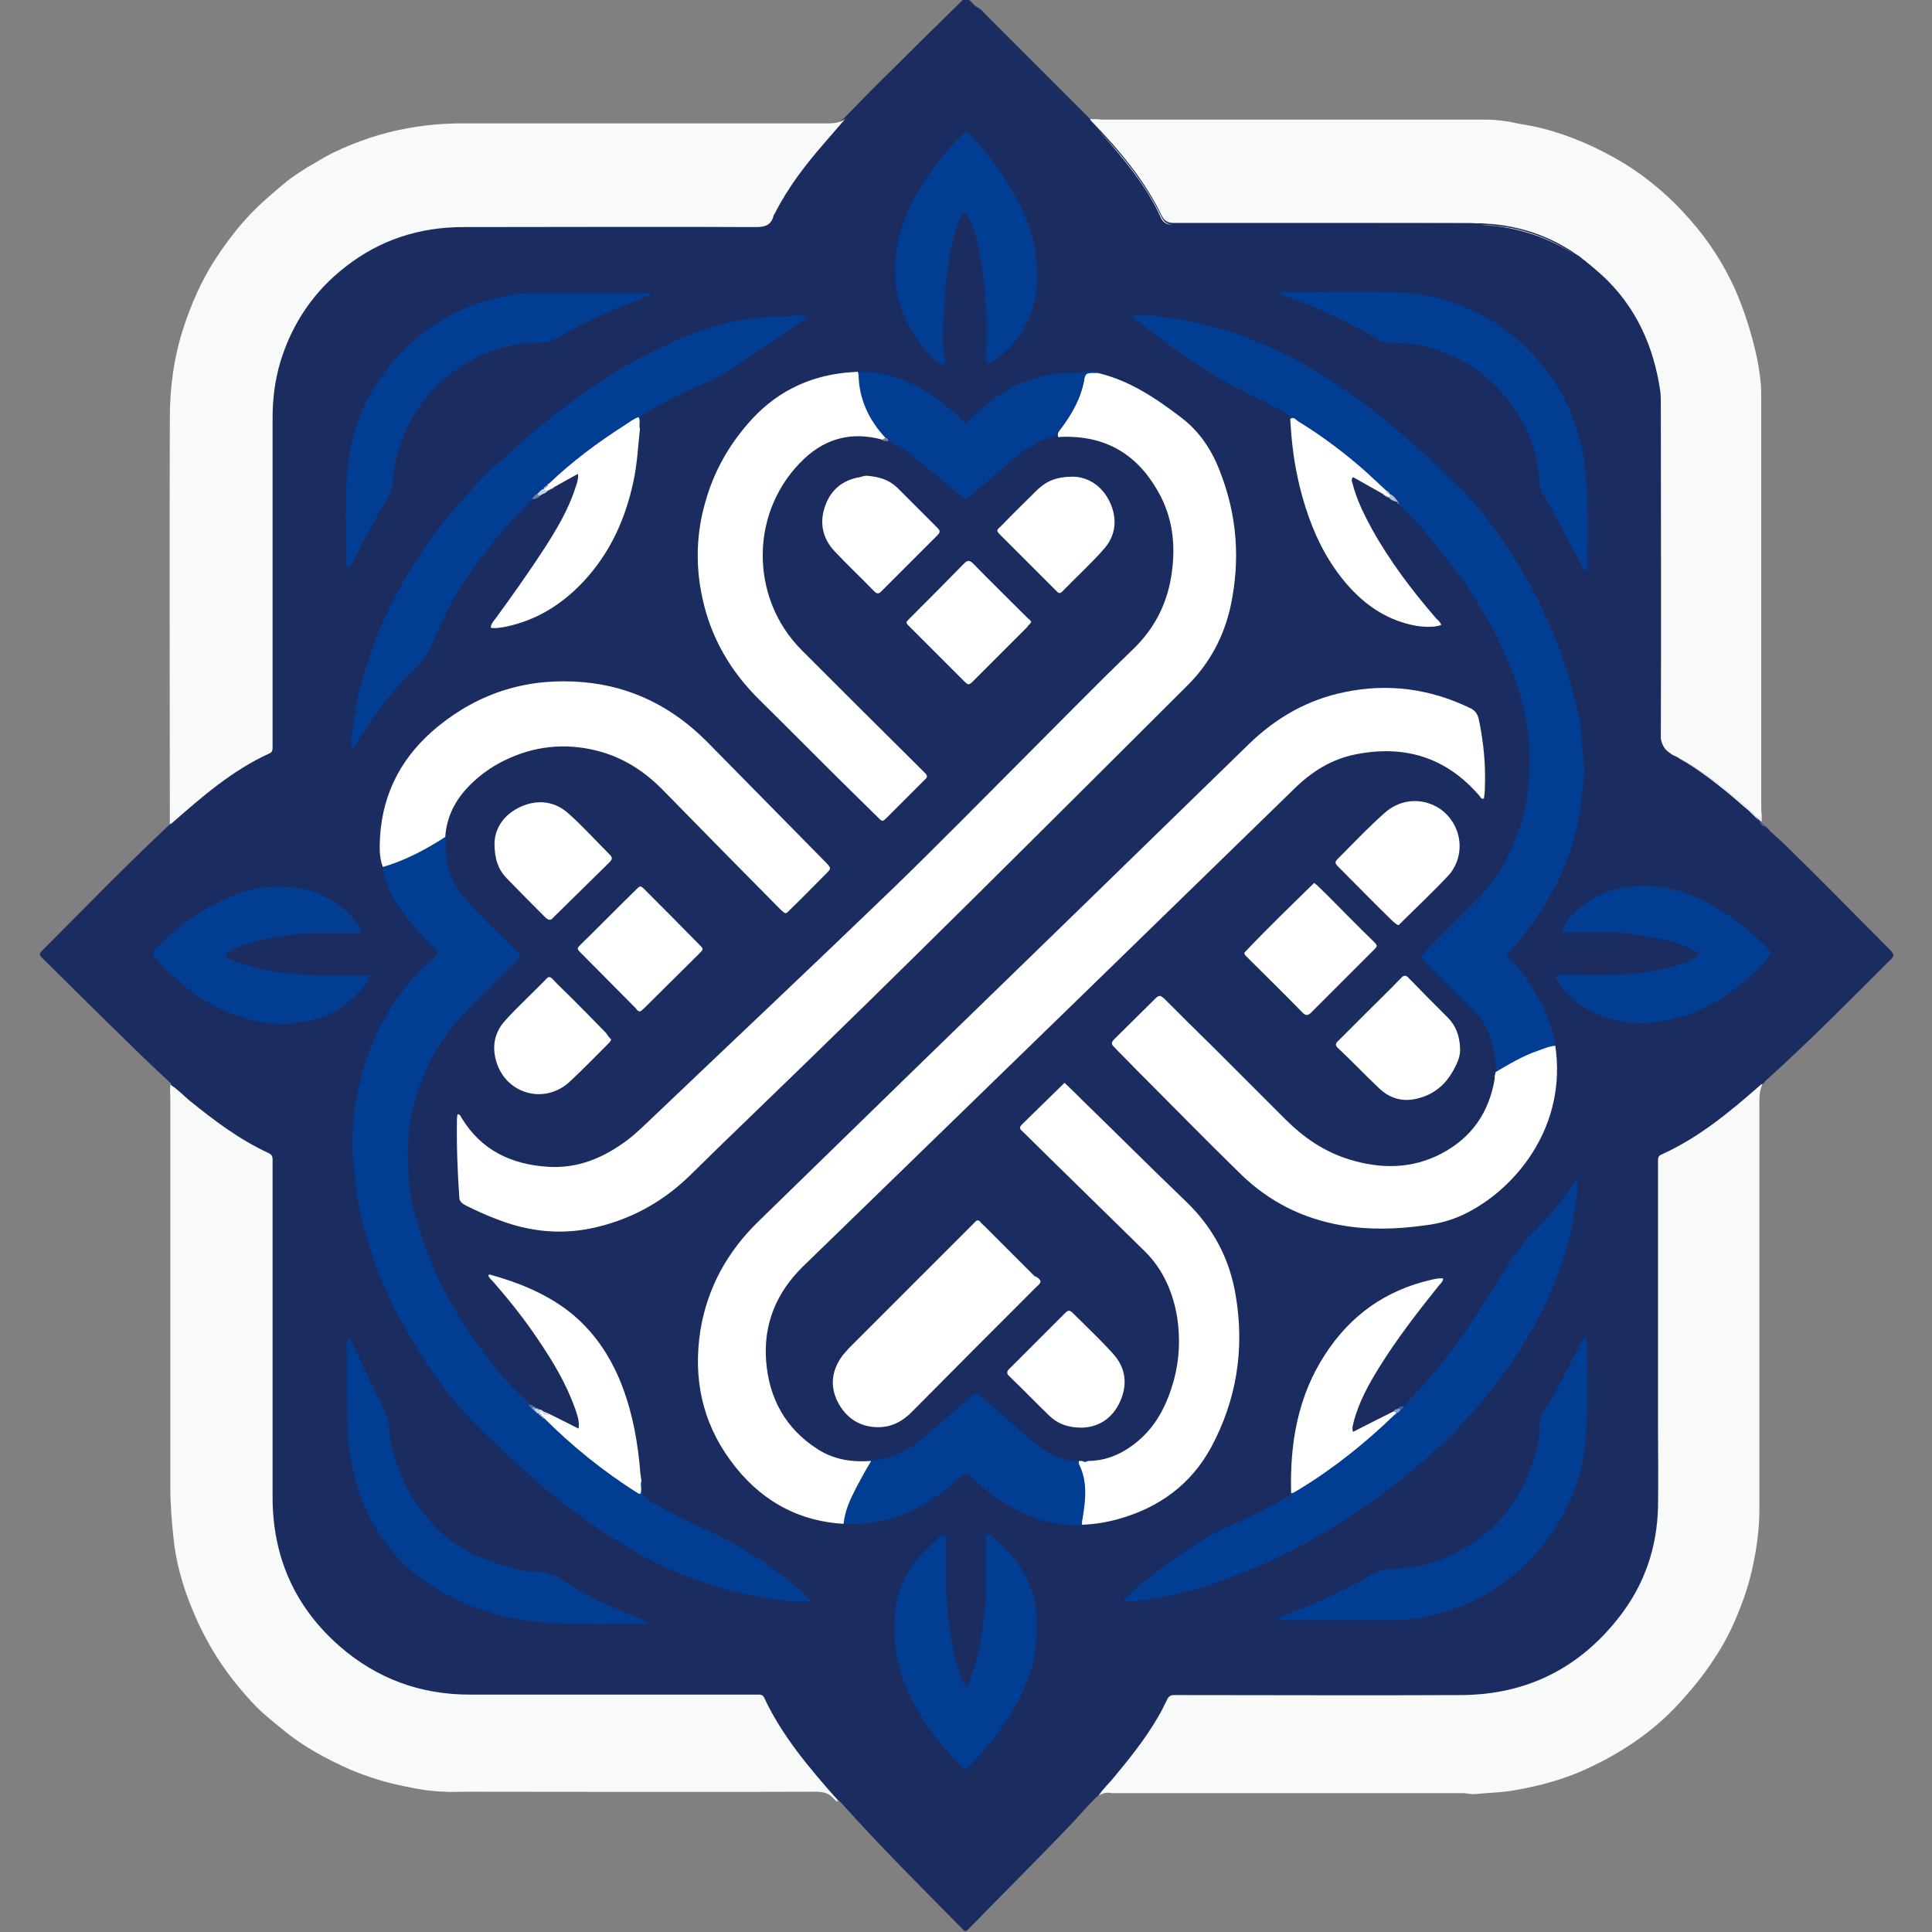 <?xml version="1.0" encoding="utf-8"?>
<!-- Generator: Adobe Illustrator 23.0.0, SVG Export Plug-In . SVG Version: 6.00 Build 0)  -->
<svg version="1.1" id="Layer_1" xmlns="http://www.w3.org/2000/svg" xmlns:xlink="http://www.w3.org/1999/xlink" x="0px" y="0px"
	 viewBox="0 0 411.8 411.8" style="enable-background:new 0 0 411.8 411.8;" xml:space="preserve">
<rect x="0" y="0" width="411.8" height="411.8" fill="#808080" stroke="none"/>
<style type="text/css">
	.st0{fill:#F7FAF9;}
	.st1{fill:#1B2C60;}
	.st2{fill:#FFFFFF;}
	.st3{fill:#013D93;}
	.st4{fill:#B2C2D7;}
	.st5{fill:#C8CFDE;}
	.st6{fill:#6C7BA1;}
	.st7{fill:#CAD8E5;}
	.st8{fill:#879EC2;}
	.st9{fill:#8185A6;}
	.st10{fill:#44679C;}
	.st11{fill:#3B5F97;}
	.st12{fill:#8DA3C5;}
	.st13{fill:#71769C;}
	.st14{fill:#1E2F62;}
</style>
<g>
	<g>
		<path class="st1" d="M402.6,204.9c-8.6,8.6-17.2,17.3-26.2,25.4c-0.2,0.2-0.3,0.4-0.4,0.5c0,0,0,0,0,0
			c-5.6,6.1-12.3,10.7-19.6,14.6c-1.7,0.9-2.3,1.9-2.3,3.8c0.1,23.8,0,47.5,0,71.3c0,8.6-2.6,16.4-7.6,23.3
			c-7.1,9.9-16.9,15.6-28.9,17.4c-2.5,0.4-5,0.6-7.5,0.6c-19.2,0-38.4,0-57.6-0.1c-2.1,0-3.3,0.7-4.2,2.6c-3.1,6-7.4,11.3-11.8,16.4
			c-0.6,0.7-1.6,1.1-2.2,1.8c0,0,0,0,0,0c-2,1.8-3.7,3.9-5.6,5.9c-7.3,7.7-14.8,15.1-22.1,22.6c-0.8,0.9-0.9,0.8-1.9-0.3
			c-8.5-8.6-17-17.1-25.1-26.1c-0.2-0.3-0.5-0.5-0.8-0.8c0,0,0,0,0,0c-6.3-6.1-11.6-12.9-15.6-20.7c-0.7-1.4-1.8-1.6-3.1-1.6
			c-8,0-15.9,0-23.9,0h-33.7c-6.9,0-13.8-0.9-20.1-4c-14.4-7-22.9-18.4-24.5-34.6c-0.8-7.8-0.3-15.5-0.3-23.3
			c-0.1-16.9-0.1-33.8,0-50.7c0-2.1-0.7-3.1-2.5-4c-6.6-3.2-12.2-7.8-17.7-12.5c-0.4-0.4-0.9-0.9-1-1.5v0c-2.9-2.7-5.8-5.4-8.6-8.2
			c-6.2-6-12.3-12.1-18.4-18.1c-1.2-1.2-1.2-1.2,0-2.4c8.8-8.8,17.4-17.7,26.5-26.2c0.2-0.2,0.4-0.4,0.6-0.7c1.2-2.2,3.3-3.5,5.1-5
			c4.6-3.9,9.3-7.5,14.7-10.1c0.8-0.4,1.2-0.9,1.3-1.8c0-0.7,0-1.4,0-2.1c0-22.4,0-44.8,0-67.2c0-11.5,3.9-21.6,12-29.8
			c7.5-7.5,16.7-11.7,27.4-11.8c21.1-0.1,42.2-0.1,63.3,0c2.2,0,3.5-0.6,4.6-2.7c2.6-5.5,6.4-10.3,10.4-15c1.5-1.8,3.2-3.4,4.9-4.9
			c0,0,0.1-0.1,0.1-0.1c3.1-3.2,6.2-6.4,9.4-9.5c5.1-5.1,10.2-10.1,15.3-15.1c0.9-0.9,0.9-0.9,1.8,0c0.5,0.5,1,1.1,1.6,1.4
			c0.8,0.4,1.2,1,1.8,1.6c7,7,14,14,21,21c0.6,0.6,1.1,1.1,1.7,1.7c1.4,1.5,2.8,3,4.2,4.6c4,4.7,7.8,9.5,10.4,15.2
			c0.6,1.3,1.3,1.7,2.6,1.8h2c13.4,0,26.8,0,40.2,0c7.5,0,15.1,0,22.6,0.1h0c0.3,0,0.6,0,0.9,0c1.2,0.1,2.3,0.2,3.5,0.3
			c6.4,0.9,12.1,3,17,6.4c0.4,0.2,0.7,0.5,1,0.7c0.3,0.3,0.7,0.5,1,0.8c1.1,0.9,2.2,1.8,3.3,2.8c7.3,6.8,11.1,15.2,12.5,24.9
			c0.1,1,0.1,2,0.1,3.1c0,23.2,0,46.4,0,69.5c0,0.2,0,0.4,0,0.6c0,0.1,0,0.2,0,0.4c0,0.1,0,0.2,0,0.4c0,0.1,0,0.2,0.1,0.4
			c0,0.2,0.1,0.4,0.2,0.6c0.3,0.8,0.8,1.5,1.8,2.1c0,0,0.1,0,0.1,0.1c0.2,0.1,0.3,0.2,0.5,0.3c0.4,0.2,0.8,0.4,1.3,0.7
			c3.7,2.1,7.1,4.5,10.3,7.3c1.6,1.3,3.2,2.7,4.7,4c0.5,0.4,1.1,0.9,1.6,1.4c0.5,0.7,1,1.4,1.7,1.9c0.1,0.1,0.3,0.3,0.4,0.4l0,0
			c0.3,0.3,0.6,0.7,1,1c0.8,0.8,1.6,1.4,2.4,2.2c7.7,7.5,15.2,15.2,22.8,22.8C403.8,203.7,403.8,203.8,402.6,204.9z"/>
		<path class="st1" d="M249.9,47.9c-1.3,0-2.1-0.5-2.6-1.8c-2.6-5.7-6.4-10.5-10.4-15.2c-1.4-1.6-2.7-3.1-4.2-4.6
			c5.9,6,11.3,12.5,15,20.2C248.2,47.4,248.9,47.8,249.9,47.9z"/>
		<path class="st1" d="M315.6,47.9c7.6,0.2,14.5,2.5,20.5,6.7c-5-3.4-10.6-5.5-17-6.4C317.9,48.1,316.7,48,315.6,47.9z"/>
		<path class="st1" d="M374.6,174.4c-0.5-0.4-1.1-0.9-1.6-1.4c-1.6-1.3-3.1-2.7-4.7-4c-3.3-2.7-6.6-5.2-10.3-7.3
			c5.6,2.9,10.5,7,15.2,11.2c0.2,0.2,0.4,0.4,0.6,0.6C374.1,173.8,374.4,174.1,374.6,174.4z"/>
		<path class="st0" d="M180.2,25.3c-1.5,1.7-3,3.5-4.5,5.2c-4,4.6-7.7,9.4-10.5,14.9c-0.1,0.2-0.2,0.3-0.3,0.5
			c-0.5,2.1-1.8,2.5-3.8,2.5c-20.8-0.1-41.5,0-62.3,0c-9.4,0-17.8,2.7-25.2,8.5c-6.7,5.2-11.3,12-13.8,20.1c-1.2,4-1.7,8-1.7,12.1
			c0,23,0,46,0,69c0,0.5,0,1,0,1.4c0,0.5-0.2,0.9-0.7,1.1c-7.9,3.6-14.3,9.2-20.7,14.8c-0.1,0.1-0.3,0.2-0.5,0.3c0-0.7,0-1.4,0-2.2
			c0-28.1-0.1-56.2,0-84.4c0-6.6,0.9-13.2,3-19.5c1.6-4.9,3.7-9.6,6.4-13.9c2-3.1,4.2-6.1,6.7-8.9c2.5-2.8,5.4-5.3,8.3-7.7
			c1.5-1.3,3.3-2.4,5-3.5c1.8-1,3.5-2.1,5.3-3c5.2-2.5,10.5-4.3,16.2-5.3c3.8-0.7,7.6-1,11.5-1c25.8,0,51.5,0,77.3,0
			C177.5,26.3,178.9,26.3,180.2,25.3z"/>
		<path class="st0" d="M36.3,231.2c1.5,0.9,2.7,2.2,4,3.3c5.3,4.3,10.7,8.4,17,11.3c0.6,0.3,0.8,0.7,0.8,1.3c0,0.5,0,1,0,1.4
			c0,23.5,0,47.1,0,70.6c0,12.7,4.7,23.4,14.3,31.8c7.9,6.9,17.2,10.3,27.7,10.3c20.1,0,40.2,0,60.3,0c0.5,0,1,0,1.4,0
			c0.5,0,0.9,0.2,1.1,0.7c3.8,8.1,9.5,14.8,15.3,21.4c0.2,0.2,0.3,0.5,0.5,0.7c-0.4,0-0.7-0.3-0.9-0.5c-1-1.3-2.3-1.6-3.9-1.6
			c-24.7,0.1-49.5,0-74.2,0c-1.7,0-3.3,0.1-5,0c-2.8-0.1-5.5-0.5-8.2-1.1c-4.1-0.8-8-2-11.8-3.6c-5.2-2.3-10.2-5-14.5-8.6
			c-2.2-1.8-4.5-3.6-6.5-5.8c-3.8-4.1-7.1-8.5-9.7-13.4c-1.7-3.1-3.1-6.4-4.3-9.7c-1.3-3.8-2.3-7.7-2.7-11.7
			c-0.4-3.7-0.7-7.4-0.7-11.1c0-27.8,0-55.5,0-83.3C36.2,232.9,36.3,232,36.3,231.2z"/>
		<path class="st0" d="M234.2,382.7c0.9-1.4,2.1-2.5,3.1-3.7c3.4-4.1,6.7-8.2,9.4-12.8c0.8-1.3,1.4-2.6,2.1-4
			c0.3-0.6,0.7-0.9,1.4-0.9c0.5,0,1,0,1.4,0c20,0,40,0.1,59.9,0c13.9-0.1,25.1-5.7,33.6-16.6c5.4-6.9,8.1-14.8,8.3-23.5
			c0.1-5.7,0-11.5,0-17.2c0-18.5,0-36.9,0-55.4c0-0.5,0-1,0-1.4c0-0.5,0.2-0.9,0.7-1.1c8-3.6,14.6-9.1,21.1-14.8
			c0.1-0.1,0.3-0.2,0.5-0.3c-0.6,1.2-0.7,2.5-0.7,3.9c0,29,0,57.9,0,86.9c0,3-0.3,6-0.8,9c-0.6,3.4-1.4,6.8-2.6,10.1
			c-1.5,4.1-3.2,8-5.6,11.7c-2,3.2-4.3,6.2-6.8,9c-5.9,6.9-13.2,11.9-21.4,15.6c-4.6,2.1-9.5,3.4-14.5,4.3c-3,0.6-6,0.6-8.9,0.9
			c-0.8,0.1-1.8-0.2-2.7-0.2c-24.9,0-49.8,0-74.8,0C236.2,382,235.2,382.1,234.2,382.7z"/>
		<path class="st2" d="M234,79.5c6.8,1.6,12.4,5.4,17.9,9.6c3.9,3,6.4,6.9,8.1,11.3c3.7,9.4,4.4,19,2.3,28.8
			c-1.4,6.4-4.4,12.1-9.1,16.8c-30.4,30.3-60.7,60.6-91.6,90.4c-4.9,4.7-9.8,9.5-14.7,14.3c-5.9,5.7-12.8,9.4-20.8,11.1
			c-6.7,1.4-13.2,0.7-19.6-1.7c-2.5-0.9-4.9-2-7.3-3.2c-0.7-0.4-1.3-0.8-1.3-1.7c-0.4-5.6-0.6-11.2-0.5-16.8c0-0.3,0.1-0.6,0.1-0.9
			c0.6,0,0.7,0.5,0.9,0.8c4.2,6.9,10.6,9.9,18.4,10.4c6.4,0.4,11.8-1.9,16.8-5.6c2.1-1.6,3.9-3.4,5.8-5.2c17-16.2,34.1-32.3,51-48.6
			c9.7-9.4,19.1-19,28.6-28.5c7.5-7.5,14.9-15.1,22.6-22.5c4.4-4.3,7-9.3,8-15.2c1-6,0.6-11.8-2.2-17.3
			c-4.3-8.3-10.9-12.8-20.4-12.7c-0.5,0-1,0-1.4,0.1c-0.4-0.8,0.2-1.4,0.6-1.9c2.3-3.1,4.2-6.4,4.9-10.3
			C231.1,78.7,232.7,79.4,234,79.5z"/>
		<path class="st2" d="M179.8,324.8c-10.2-0.6-18.2-5.4-24.1-13.5c-6.1-8.3-8-17.7-6.4-27.8c1.5-9.1,5.8-16.8,12.4-23.2
			c10.5-10.2,20.9-20.4,31.4-30.6c24.4-23.7,48.8-47.4,73.2-71.2c5.8-5.6,12.5-9.4,20.4-11c9.2-1.9,18.1-0.7,26.6,3.4
			c1.1,0.5,1.6,1.2,1.9,2.4c1,4.8,1.5,9.6,1.3,14.6c0,0.8-0.1,1.5-0.2,2.3c-0.6,0.2-0.7-0.3-0.9-0.5c-7.1-8.3-16-11-26.5-8.9
			c-5,1-9.2,3.6-12.8,7.1c-31.5,30.7-63.1,61.4-94.6,92c-3.5,3.4-6.9,6.7-10.4,10.1c-5.6,5.5-8.4,12.2-7.8,20.1
			c0.6,7.9,4.1,14.4,11,18.8c3.4,2.2,7.3,2.8,11.3,2.5c0.4,0.6,0,1-0.2,1.5c-2.2,3.5-4.2,7.1-5.1,11.2
			C180.3,324.4,180,324.5,179.8,324.8z"/>
		<path class="st3" d="M136.7,315.7c0.3,0.4,0.3,0.8,0.2,1.2c-0.3,1.6,0.6,2.4,1.8,3.1c4.4,2.7,9.1,4.8,13.7,7
			c5.6,2.7,10.9,5.9,15.7,9.9c1.5,1.3,3.3,2.5,4.7,4.4c-1.8,0-3.3,0.2-4.8,0c-5.2-0.7-10.3-1.5-15.3-3.1c-4.7-1.5-9.3-3.3-13.7-5.5
			c-6.5-3.4-12.6-7.4-18.5-11.9c-5.6-4.4-10.8-9.2-16-14.1c-6.9-6.4-12.5-13.8-17.2-21.9c-4.4-7.5-7.8-15.3-9.9-23.8
			c-0.8-3.3-1.5-6.5-1.7-9.9c-0.2-2.6-0.7-5.2-0.6-7.9c0.3-9.5,2.4-18.6,7.3-26.9c1.8-3.1,4-6,6.4-8.7c1.4-1.6,3.3-2.6,4.6-4.4
			c-0.2-0.6-0.9-1.1-1.3-1.6c-2.7-2.8-5.4-5.7-7.5-9c-1.2-1.8-2.1-3.8-2.7-5.9c-0.2-0.7-0.2-1.3-0.2-2c0.2-0.5,0.7-0.7,1.1-0.8
			c3.8-1.3,7.4-3,10.7-5.2c0.4-0.3,0.9-0.6,1.5-0.4c0,0.7,0.1,1.3,0,2c-0.2,4.9,1.9,8.9,5.1,12.3c3.2,3.4,6.5,6.6,9.8,9.9
			c1.2,1.2,1.2,1.2,0,2.4c-3.1,3.1-6.2,6.1-9.2,9.2c-3.9,4-7.4,8.4-9.7,13.6c-1.8,3.9-3.1,7.9-3.7,12.2c-0.5,3.7-0.4,7.3-0.2,11
			c0.1,3.3,0.9,6.7,1.9,9.9c1.7,5.6,3.8,11,6.7,16.1c2.4,4.4,5.2,8.5,8.2,12.5c2.2,2.9,4.7,5.7,7.3,8.2c0.6,0.5,1.2,1,1.6,1.7
			c0.2,0.2,0.5,0.3,0.7,0.5c0.1,0.1,0.2,0.2,0.3,0.3c0,0,0.1,0.1,0.1,0.1c0.1,0.1,0.2,0.2,0.3,0.3c0.1,0,0.1,0.1,0.2,0.1
			c0.1,0.1,0.2,0.1,0.3,0.2c0.1,0,0.1,0.1,0.2,0.1c0.1,0,0.1,0.1,0.2,0.1c0.1,0.1,0.2,0.2,0.3,0.3c0.1,0,0.1,0.1,0.2,0.1
			c0.1,0.1,0.2,0.2,0.3,0.3c0.1,0.1,0.1,0.1,0.2,0.2c0.1,0.1,0.2,0.2,0.4,0.3c6.2,5.6,12.6,11.1,19.7,15.6
			C136.4,317.2,135.8,316.3,136.7,315.7z"/>
		<path class="st3" d="M275,89.3c-0.1-0.7-0.6-1-1.1-1.3c-2.5-1.5-5.2-2.8-7.8-4.1c-6.9-3.3-13.2-7.4-19.2-12.1
			c-1.9-1.5-3.9-2.7-5.7-4.5c2.7-0.4,5.2,0,7.6,0.4c2.4,0.3,4.7,0.7,7.1,1.3c4,0.9,7.9,2.1,11.7,3.7c8.8,3.5,16.7,8.4,24.2,14.1
			c4.4,3.4,8.7,7.1,12.8,10.9c2.3,2.2,4.6,4.4,6.9,6.6c4.5,4.5,8.1,9.7,11.5,15c1.7,2.6,3.2,5.4,4.6,8.2c4.5,8.7,7.5,17.8,9.3,27.4
			c0.2,1.2,0.3,2.4,0.3,3.6c0.1,2.2,0.6,4.3,0.4,6.5c-0.4,6.9-1.6,13.7-4.3,20.1c-2.2,5.2-5.2,9.9-8.6,14.4c-0.9,1.2-2,2.4-3.1,3.5
			c-0.5,0.5-0.5,0.9,0,1.3c1.7,1.5,3.1,3.2,4.3,5.1c2.8,4.1,4.8,8.6,5.6,13.6c-0.1,0.1-0.1,0.2-0.2,0.3c-4,1.4-8,3.1-11.6,5.4
			c-0.3,0.2-0.6,0.1-0.9,0c0.1-4.2-0.8-8.1-3.2-11.6c-0.4-0.6-0.8-1-1.3-1.5c-3.3-3.3-6.7-6.7-10-10c-1.8-1.8-1.8-1.4-0.1-3.2
			c3.5-3.5,7-7,10.5-10.5c3.9-4,6.7-8.7,8.7-14c2.4-6.3,2.9-12.8,2.5-19.4c-0.4-5.4-1.7-10.7-3.7-15.7c-3.4-8.5-8-16.3-13.7-23.5
			c-3-3.8-5.9-7.6-9.4-10.9c-0.3-0.3-0.6-0.6-0.9-0.8c-0.2-0.2-0.3-0.5-0.6-0.7c-0.4-0.4-1-0.7-1.4-1.1c-0.1-0.1-0.2-0.2-0.3-0.3
			c-0.2-0.2-0.5-0.4-0.8-0.6c-5.4-5-11-9.7-17.3-13.7C276.9,90.5,276,89.8,275,89.3z"/>
		<path class="st2" d="M318.8,228.5c2.9-1.7,5.7-3.4,8.9-4.5c1.2-0.4,2.4-1,3.8-1.1c2.5,16.7-7.8,29.8-18.4,35.4
			c-3,1.6-6.1,2.5-9.5,2.9c-5.8,0.8-11.7,1-17.5,0c-8.3-1.4-15.5-5-21.5-10.8c-7.7-7.5-15.3-15.3-22.9-22.9
			c-1.4-1.5-2.9-2.9-4.3-4.4c-0.6-0.6-0.5-0.9,0-1.5c3-3,6-5.9,9-8.9c0.8-0.8,1.2-0.3,1.8,0.2c3.6,3.6,7.2,7.2,10.8,10.7
			c5,5,10,10,15,15c3.9,3.9,8.3,6.9,13.5,8.5c6.7,2.1,13.4,2.1,19.7-1.2c6.5-3.4,10.2-8.8,11.4-16
			C318.5,229.4,318.7,229,318.8,228.5z"/>
		<path class="st2" d="M94.9,178.4c-4.2,2.7-8.5,5-13.3,6.4c-0.8-2.1-0.7-4.3-0.6-6.4c0.6-9.7,4.9-17.5,12.4-23.6
			c9-7.3,19.3-10.4,30.9-9.4c10.4,0.9,19.2,5.4,26.5,12.8c8.4,8.5,16.8,17.1,25.3,25.7c1.1,1.2,1.1,1.2-0.1,2.4
			c-2.5,2.5-4.9,5-7.4,7.4c-1.2,1.2-1,1.3-2.4,0c-8.3-8.4-16.6-16.8-24.9-25.3c-4-4.1-8.6-7-14.1-8.4c-6.8-1.7-13.4-1-19.7,2.1
			c-2.7,1.3-5.2,3.1-7.3,5.2C97,170.5,95.2,174.1,94.9,178.4z"/>
		<path class="st2" d="M188,93.7c-6.2-1.7-11.8-0.4-16.5,4c-11.7,10.9-11.9,29.6-0.6,40.9c8.5,8.5,17,17,25.5,25.4
			c0.3,0.3,0.5,0.5,0.8,0.8c0.5,0.5,0.5,0.9,0,1.3c-0.1,0.1-0.2,0.2-0.3,0.3c-2.6,2.6-5.2,5.2-7.8,7.8c-1,1-1,1-2,0
			c-1.9-1.9-3.9-3.8-5.8-5.7c-6.5-6.4-12.9-12.9-19.4-19.3c-6.2-6.1-10.4-13.3-12.2-21.8c-1.5-6.9-1.3-13.8,0.7-20.6
			c1.9-6.7,5.3-12.5,10-17.6c5.8-6.2,13-9.4,21.5-9.9c0.3,0,0.6,0,0.9-0.1c0.7,0.5,0.6,1.4,0.7,2.1c0.5,3.9,1.9,7.4,4.4,10.4
			c0.4,0.5,0.7,0.9,0.9,1.6C188.7,93.8,188.4,94,188,93.7z"/>
		<path class="st2" d="M230,311.4c0.2,0,0.4,0,0.6,0c0.4,0.2,0.8,0.2,1.2,0c4.1,0,7.6-1.6,10.7-4.2c4.1-3.4,6.3-8,7.7-13
			c1.2-4.4,1.4-8.9,0.7-13.5c-0.9-5.3-3-10.1-6.8-13.9c-6.6-6.5-13.2-12.9-19.8-19.4c-2.1-2.1-4.2-4.1-6.3-6.2
			c-0.5-0.4-0.9-0.8-0.2-1.5c3-2.9,6-5.9,9.1-8.9c1.4,1.3,2.7,2.6,4,3.9c7.3,7.1,14.5,14.3,21.9,21.4c5.8,5.6,9.3,12.2,10.6,20.1
			c1.9,11.3,0.2,22.1-5.2,32.2c-4.3,8-11.2,13-19.9,15.4c-2.5,0.7-5.1,1.1-7.7,1.2c-0.5-0.4-0.5-0.9-0.4-1.5
			c0.5-2.2,0.3-4.4,0.3-6.6c0-1.2-0.1-2.4-0.6-3.5C229.7,312.8,229.5,312,230,311.4z"/>
		<path class="st3" d="M299.2,299.8c1.2-1.5,2.6-2.8,3.9-4.3c4.1-4.7,8-9.6,11.4-14.9c2.5-3.8,4.8-7.8,7.3-11.6c1.3-2,2.7-4,4.4-5.7
			c3.4-3.4,6.6-7,9.2-11.1c0.2-0.2,0.2-0.6,0.8-0.7c0,0.9,0.1,1.9,0,2.8c-0.6,4.1-1.2,8.2-2.4,12.2c-1.8,5.8-4.1,11.4-7.1,16.7
			c-2.4,4.3-5.2,8.4-8.2,12.3c-1.6,2-3.2,4.1-5,5.9c-1.6,1.6-2.9,3.4-4.5,4.9c-5.3,5-10.7,9.7-16.6,13.8c-4.8,3.4-9.8,6.5-15,9.3
			c-5.2,2.9-10.6,5.1-16.1,7.2c-3.7,1.4-7.5,2.6-11.4,3.4c-3.4,0.7-6.8,1.3-10.3,1.4c-0.1-0.7,0.4-0.9,0.7-1.2
			c2.7-2.6,5.8-4.9,8.8-7.1c3.3-2.4,6.7-4.7,10.3-6.6c1.5-0.8,3.1-1.4,4.6-2.1c3.8-1.7,7.5-3.6,11.1-5.7c0.1-0.1,0.2-0.3,0.3-0.4
			c1.7-1.6,3.7-2.6,5.6-3.9c5.7-3.9,11-8.3,16-13c0.1-0.1,0.3-0.2,0.4-0.3c0.1,0,0.1-0.1,0.2-0.1c0.3-0.2,0.5-0.4,0.7-0.6
			C298.5,300.1,298.9,300,299.2,299.8z"/>
		<path class="st3" d="M113.4,106.4c-0.4,0.4-0.7,0.8-1.1,1.2c-4.1,4-7.6,8.4-10.9,12.9c-2.5,3.4-4.8,6.9-6.6,10.8
			c-1,2.2-2,4.4-3,6.6c-0.9,2-2.1,3.6-3.7,5.1c-3.9,3.7-7.3,7.8-10.2,12.4c-0.9,1.4-1.8,2.8-2.8,4.5c-0.5-2,0-3.7,0.2-5.4
			c0.5-3.4,1.1-6.9,2.1-10.2c1.2-4.2,2.6-8.4,4.5-12.4c2.1-4.5,4.5-8.9,7.2-13.1c3.3-5,6.9-9.7,11-14c1.5-1.6,2.8-3.3,4.5-4.7
			c3.6-3.2,7.1-6.5,10.8-9.5c4.1-3.3,8.2-6.4,12.6-9.3c6.7-4.4,13.8-8.1,21.4-10.8c4-1.4,8-2.4,12.3-2.8c1.9-0.2,3.7-0.2,5.6-0.3
			c0.5,0,1.1,0,1.6-0.1c1-0.3,2-0.2,3,0.2c0.1,0.4-0.3,0.5-0.5,0.6c-4.8,3.3-9.5,6.5-14.3,9.8c-3.4,2.4-7.3,3.9-11.1,5.7
			c-2.9,1.4-5.8,3-8.6,4.5c-0.7,0.4-1.1,0.9-1,1.8c0,0.6,0.1,1.2-0.2,1.8c-1-1.6-1.1-1.6-2.9-0.5c-5.2,3.3-10.1,6.9-14.6,11.1
			c-0.4,0.4-0.9,0.8-1.4,1.1c-0.1,0.1-0.3,0.2-0.4,0.3c-0.1,0-0.1,0.1-0.2,0.1c-0.1,0.1-0.2,0.2-0.3,0.3c-0.1,0.1-0.1,0.1-0.2,0.2
			c-0.1,0.1-0.2,0.2-0.3,0.3c-0.1,0.1-0.1,0.1-0.2,0.2c-0.4,0.4-0.8,0.7-1.2,1C114.3,105.8,113.8,106,113.4,106.4z"/>
		<path class="st2" d="M221.8,273.1c-0.1,0.6-0.6,0.9-1,1.3c-8.8,8.8-17.6,17.6-26.3,26.4c-2,2.1-4.4,3.4-7.3,3.4
			c-3.9,0-6.8-1.9-8.6-5.3c-1.8-3.5-1.3-6.9,1-10c0.4-0.5,0.9-1,1.3-1.5c8.8-8.8,17.6-17.6,26.3-26.3c0.2-0.2,0.4-0.4,0.6-0.6
			c0.4-0.5,0.8-0.5,1.2,0c0.2,0.3,0.5,0.5,0.8,0.8c3.6,3.6,7.2,7.2,10.7,10.7C221.1,272.2,221.6,272.6,221.8,273.1z"/>
		<path class="st3" d="M206.1,359.4c0.9-1.4,1.3-3,1.8-4.6c0.8-2.9,1.4-6,1.7-9c0.2-1.8,0.5-3.6,0.5-5.4c0-3.7,0-7.5,0-11.2
			c0-0.4,0-0.9,0-1.3c0.1-0.9,0.7-1.1,1.3-0.5c2.3,2.3,4.9,4.3,6.5,7.2c1.6,2.8,2.8,5.8,2.9,9c0.2,4.1,0.2,8.2-1,12.2
			c-0.9,3-2.2,5.8-3.7,8.4c-2.6,4.6-6,8.7-9.7,12.5c-0.2,0.2-0.4,0.3-0.6,0.5c-2-1.5-3.4-3.4-5-5.2c-2.7-3.3-5.1-6.8-6.9-10.7
			c-2-4.3-3.3-8.8-3.2-13.6c0-2.6,0-5.2,0.8-7.7c0.9-3.2,2.5-6.1,4.8-8.6c1.2-1.2,2.4-2.4,3.6-3.5c0.3-0.3,0.8-0.9,1.4-0.6
			c0.5,0.3,0.3,0.9,0.3,1.3c0,2.4,0,4.7,0,7.1c0,5,0.4,9.9,1.4,14.9c0.5,2.8,1.2,5.5,2.3,8.1C205.5,359,205.6,359.2,206.1,359.4z"/>
		<path class="st3" d="M205.6,45.1c-1.5,1.9-1.9,3.8-2.4,5.7c-1,3.7-1.3,7.6-1.8,11.3c0,0.1,0,0.1,0,0.2c0.1,3.6-0.6,7.2-0.4,10.8
			c0,0.6,0,1.2,0.2,1.8c0.2,1,0.3,2,0,3.1c-1.4-0.8-2.4-1.6-3.3-2.6c-3-3.5-5.4-7.3-6.4-11.8c-0.3-1.2-0.6-2.4-0.6-3.5
			c0-2.5-0.2-5,0.3-7.6c0.4-2.2,1.1-4.3,1.9-6.4c1.7-4.3,4.2-8.2,7.1-11.9c1.7-2.2,3.5-4.3,5.7-6.1c1.9,1.5,3.3,3.3,4.8,5.1
			c2.2,2.7,4.1,5.6,5.8,8.7c2,3.7,3.6,7.6,4.2,11.8c0.5,3.9,0.7,7.8-0.5,11.6c-1.5,5-4.3,9-8.7,11.8c-1.1,0.7-1.3,0.5-1.3-0.8
			c0-3.9,0.2-7.7-0.1-11.6c-0.3-5.6-1-11.2-2.8-16.6C206.9,47.2,206.4,46.2,205.6,45.1z"/>
		<path class="st3" d="M337.8,285c0.7,0.7,0.5,1.3,0.5,1.9c0,4.8,0.2,9.5,0,14.3c-0.2,5-0.5,10.1-2.2,14.9
			c-2.1,6.1-5.3,11.5-9.8,16.2c-4.9,5.1-10.6,8.7-17.2,10.9c-3.6,1.2-7.3,2.1-11.1,2.1c-8,0-16.1,0-24.1,0c-0.5,0-0.9,0-1.6,0
			c0.4-0.6,0.9-0.8,1.4-1c5-1.7,9.7-4,14.4-6.3c1.8-0.9,3.6-2,5.4-3c0.7-0.4,1.4-0.6,2.2-0.6c7,0.1,13.2-2,18.9-6
			c3.7-2.5,6.6-5.8,8.9-9.6c2.2-3.5,3.4-7.3,4.3-11.2c0.3-1.2,0.4-2.5,0.4-3.8c0-1.1,0.3-2,0.8-2.9c2.5-3.9,4.6-8.1,6.7-12.2
			C336.3,287.6,336.9,286.3,337.8,285z"/>
		<path class="st3" d="M337.8,121.8c-0.2-0.3-0.4-0.6-0.5-0.8c-2.7-5.4-5.5-10.7-8.6-15.9c-0.3-0.5-0.4-1-0.5-1.5
			c-0.2-7.1-2.7-13.4-7.2-18.9c-3.4-4.2-7.8-7.4-12.8-9.4c-3.8-1.5-7.7-2.3-11.8-2.2c-1,0-1.8-0.2-2.6-0.7c-6.5-3.8-13.3-7-20.4-9.5
			c-0.2-0.1-0.4-0.2-0.8-0.4c0.5-0.3,1-0.2,1.4-0.2c7.8,0,15.6-0.1,23.4,0c5.1,0.1,10.1,1.2,14.9,3.2c4.2,1.7,8,4.1,11.3,7
			c3.7,3.2,6.8,7,9.2,11.3c2.3,4.2,3.8,8.6,4.7,13.2c0.2,1.2,0.3,2.5,0.5,3.8c0.5,5.2,0.4,10.4,0.4,15.5c0,1.6,0,3.1,0,4.7
			C338.3,121.1,338.2,121.4,337.8,121.8z"/>
		<path class="st3" d="M138.3,346.1c-6.5,0-13,0.2-19.5-0.1c-5.1-0.2-10.2-1-15-2.5c-5.9-1.9-11.3-4.6-16.1-8.7
			c-3.6-3.1-6.4-6.7-8.6-10.8c-1.5-2.8-2.7-5.8-3.4-8.9c-0.4-1.9-0.9-3.7-1.2-5.6c-0.1-0.4-0.1-0.8-0.2-1.2
			c-0.5-7.1-0.3-14.2-0.4-21.3c0-0.5,0.1-1,0.1-1.4c0-0.1,0.1-0.2,0.3-0.4c0.9,0.9,1.3,2.1,1.8,3.2c1.9,4,3.7,8,5.7,11.9
			c0.8,1.5,1.2,3.1,1.2,4.8c0.1,2.9,1,5.5,2,8.2c2,5.2,5.1,9.7,9.2,13.5c2.7,2.5,5.8,4.2,9.2,5.5c2.6,1,5.3,1.9,8.1,2.5
			c1.6,0.3,3.2,0.1,4.8,0.4c1,0.2,2,0.5,2.8,1.1c3,1.9,6,3.8,9.3,5.3c3,1.4,6.1,2.6,9.1,3.9c0.3,0.1,0.5,0.3,0.8,0.4
			C138.4,345.9,138.4,346,138.3,346.1z"/>
		<path class="st3" d="M138.7,62.8c-2.3,0.9-4.5,1.9-6.8,2.8c-4.8,1.9-9.4,4.3-13.9,6.8c-0.8,0.5-1.6,0.6-2.6,0.6
			c-5.1,0-9.9,1.1-14.4,3.5c-5.6,3-10.2,7.2-13.3,12.9c-1.8,3.3-3,6.8-3.7,10.5c-0.2,1-0.3,2-0.3,3c0,1.4-0.6,2.4-1.2,3.5
			c-2.2,3.7-4.3,7.4-6.2,11.2c-0.5,1-1,1.9-1.5,2.9c-0.1,0.2-0.2,0.5-0.5,0.4c-0.4,0-0.5-0.4-0.5-0.7c0-0.4,0-0.7,0-1.1
			c0-4.9-0.1-9.9,0-14.8c0.2-8.5,2.3-16.5,7.2-23.6c3.6-5.2,8.1-9.5,13.6-12.7c4.6-2.7,9.6-4.4,14.9-5.2c1.2-0.2,2.4-0.3,3.6-0.3
			c8.5,0,17,0,25.5,0C138.7,62.6,138.7,62.7,138.7,62.8z"/>
		<path class="st3" d="M331.4,208.1c0.8-0.5,1.4-0.3,2-0.3c3.6,0,7.1,0.1,10.7,0c4.9-0.2,9.8-0.8,14.5-2.4c1.1-0.4,2.1-0.9,3.1-1.5
			c0.5-0.3,0.5-0.7,0-1c-0.9-0.5-1.8-0.9-2.8-1.3c-3.5-1.4-7.2-1.9-10.9-2.5c-4.3-0.7-8.7-0.2-13-0.4c-0.6,0-1.3,0-2.1,0
			c0.8-2.3,2.2-3.8,3.8-5.2c3.9-3.2,8.3-4.6,13.3-4.7c5.8-0.1,10.8,1.8,15.7,4.6c4.1,2.3,7.6,5.3,10.9,8.5c1,1,1.1,1.1,0.2,2.2
			c-1.3,1.7-2.8,3.2-4.4,4.5c-2.8,2.4-5.8,4.7-9.2,6.3c-3.3,1.5-6.8,2.6-10.5,3c-5.2,0.6-9.9-0.3-14.4-2.8
			C335.5,213.6,333.1,211.2,331.4,208.1z"/>
		<path class="st3" d="M78.7,208c-0.1,1-0.8,1.9-1.4,2.6c-3.6,4.3-8.2,6.8-13.8,7.3c-1,0.1-1.9,0.4-2.9,0.4c-4.6-0.1-8.9-1.2-13.1-3
			c-5.6-2.5-10-6.4-14.1-10.8c-1.1-1.1-1-1.4,0.1-2.5c4.4-4.6,9.6-8.3,15.4-10.8c3.1-1.4,6.5-2.2,10-2.2c3.4,0,6.7,0.3,9.8,1.8
			c3.2,1.5,5.9,3.7,7.9,6.7c0.7,1,0.5,1.3-0.7,1.4c-3,0-6,0-9.1,0c-5.3,0.1-10.4,1.1-15.4,2.7c-0.9,0.3-1.8,0.8-2.6,1.3
			c-0.9,0.5-0.9,1,0.1,1.5c0.6,0.3,1.3,0.6,2,0.8c3.8,1.3,7.6,2,11.6,2.4c5.1,0.5,10.2,0.2,15.4,0.3C78.2,207.8,78.5,207.7,78.7,208
			z"/>
		<path class="st3" d="M230,311.4c-0.1,0.3-0.1,0.6,0.1,0.9c1.7,3.6,1.3,7.3,0.7,11.1c-0.1,0.6-0.3,1.2-0.1,1.8
			c-5.1,0.1-9.8-1.2-14.3-3.5c-3.1-1.6-5.9-3.6-8.5-6.1c-2-1.9-2.2-1.9-4.2,0c-2.2,2.2-4.7,3.9-7.4,5.4c-3.1,1.7-6.4,2.9-10,3.5
			c-2.2,0.4-4.3,0.3-6.5,0.3c0.3-2.9,1.5-5.4,2.8-7.9c1-1.9,2-3.7,3.1-5.5c3.5-0.5,6.8-1.5,9.6-3.7c2-1.6,3.9-3.2,5.8-4.9
			c2-1.7,4-3.5,6-5.2c0.6-0.6,1.2-0.6,1.9,0c1.1,0.8,2,1.8,3,2.6c2.3,1.8,4.4,3.8,6.5,5.7c2.8,2.5,5.8,4.7,9.6,5.4
			C228.7,311.3,229.4,311.3,230,311.4z"/>
		<path class="st3" d="M188.7,93.3c-3.5-3.8-5.6-8.2-5.7-13.4c0-0.2-0.1-0.5-0.2-0.7c5.1-0.1,9.7,1.4,14,3.9c3.1,1.8,5.8,4,8.3,6.5
			c0.2,0.2,0.4,0.4,0.7,0.6c0.8-0.5,1.3-1.1,1.9-1.7c3.7-3.7,8-6.4,12.9-7.9c2.3-0.7,4.6-1.1,7.1-1.1c1.3,0,2.6,0,3.9-0.3
			c0.7-0.2,1.6-0.3,2.3,0.2c-0.1,0-0.2,0.1-0.4,0.1c-2.1,0-2.1,0-2.6,2.1c-0.8,3.4-2.3,6.4-4.5,9.2c-0.5,0.7-1.2,1.2-1.3,2.1
			c-3.4,0.8-6.2,2.5-8.8,4.7c-3.2,2.8-6.5,5.5-9.7,8.3c-0.6,0.5-1,0.5-1.6,0c-3.6-3.1-7.3-6.1-10.9-9.1c-1.5-1.2-3.2-2-4.8-2.8
			C189.1,93.8,188.9,93.6,188.7,93.3z"/>
		<path class="st2" d="M297.3,301.5c-6.2,6-12.9,11.4-20.3,15.9c-0.6,0.3-1.1,0.8-1.8,0.9c-0.3-10.6,1.4-20.7,7.3-29.7
			c5.4-8.3,12.9-13.6,22.5-15.8c0.8-0.2,1.6-0.4,2.6-0.3c0,0.7-0.6,1.1-0.9,1.5c-4.5,5.6-8.9,11.3-12.7,17.4
			c-2.3,3.7-4.4,7.5-5.5,11.8c-0.1,0.6-0.4,1.1-0.1,2c2.9-1.5,5.7-2.9,8.5-4.3c0.4-0.2,0.7-0.3,0.7,0.3l0,0
			C297.6,301.3,297.5,301.5,297.3,301.5z"/>
		<path class="st2" d="M117,103.1c4.9-4.7,10.4-8.8,16.2-12.5c0.9-0.6,1.8-1.3,2.9-1.7c0.5,0.8,0,1.7,0.3,2.5
			c-0.4,3.8-0.6,7.6-1.4,11.3c-1.7,7.9-4.9,15-10.4,21c-4.7,5.1-10.4,8.7-17.4,10c-0.8,0.1-1.7,0.3-2.6,0.1c0.1-1,0.7-1.5,1.2-2.2
			c3.5-4.8,6.9-9.6,10.1-14.5c2.7-4.2,5.3-8.5,6.8-13.3c0.3-0.8,0.6-1.7,0.5-2.8c-1.8,1-3.5,1.9-5.2,2.9c-0.1,0.3-0.5,0.2-0.7,0.4
			l0,0c-0.2,0.2-0.5,0.1-0.7,0.4l0,0c-0.4,0.2-0.8,0.2-0.8-0.4l0,0c0.1-0.1,0.3-0.2,0.4-0.3l0,0c0.1-0.1,0.2-0.2,0.4-0.3l0,0
			C116.8,103.3,116.9,103.2,117,103.1z"/>
		<path class="st2" d="M275,89.3c0.8-0.6,1.2,0.2,1.7,0.5c5.2,3.2,10,6.8,14.6,10.9c1.4,1.3,2.8,2.6,4.2,3.9
			c0.2,0.2,0.5,0.4,0.7,0.7l0,0c0.3,0.4,0.3,0.7-0.3,0.7l0,0c-0.2-0.2-0.5-0.1-0.7-0.4l0,0c-0.1-0.1-0.2-0.3-0.4-0.3
			c-2.1-1.2-4.3-2.4-6.4-3.6c-0.5,0.5-0.2,1-0.1,1.4c0.9,3.5,2.5,6.7,4.2,9.8c3.8,6.8,8.5,13,13.6,18.9c0.4,0.4,0.9,0.8,1.1,1.4
			c-1.2,0.5-3.3,0.5-5.3,0.2c-7.3-1.3-12.7-5.7-16.9-11.5c-3.5-4.8-5.8-10.3-7.4-16c-1.4-5-2.2-10.1-2.5-15.3
			C275.1,90.1,275,89.7,275,89.3z"/>
		<path class="st2" d="M136.7,315.7c-0.3,0.9,0.2,1.8-0.2,2.7c-0.2,0-0.4,0-0.5-0.1c-7.3-4.6-14-10-20.1-16.1
			c-0.1-0.1-0.2-0.3-0.4-0.4l0,0c-0.1-0.2-0.2-0.3-0.4-0.4l0,0c-0.1-0.2-0.2-0.3-0.4-0.4l0,0c0-0.6,0.3-0.7,0.8-0.4l0,0
			c0.4,0.4,1,0.5,1.4,0.7c2.1,1,4.2,2.1,6.4,3.2c0.3-1.6-0.3-2.9-0.7-4.2c-1.9-5.4-4.8-10.2-8-14.9c-2.8-4.2-6-8.2-9.3-12
			c-0.4-0.5-1-0.9-1.2-1.5c0.1-0.3,0.3-0.3,0.4-0.2c5.8,1.6,11.3,3.8,16.2,7.4c5.6,4.2,9.4,9.8,11.9,16.3c2.3,6,3.4,12.3,3.9,18.7
			C136.6,314.8,136.7,315.3,136.7,315.7z"/>
		<path class="st2" d="M311.2,223.3c0.1,0.9-0.1,1.8-0.4,2.7c-1.7,4.2-4.4,7.2-8.9,8.2c-3,0.7-5.7-0.1-7.9-2.2
			c-3-2.8-5.8-5.8-8.8-8.6c-0.7-0.6-0.5-1.1,0.1-1.6c1.7-1.7,3.4-3.4,5.1-5.1c2.7-2.7,5.5-5.4,8.2-8.2c0.6-0.7,1.1-0.7,1.7,0
			c2.7,2.8,5.5,5.6,8.3,8.4C310.3,218.6,311.1,220.8,311.2,223.3z"/>
		<path class="st2" d="M298.1,197.2c-0.6-0.2-0.9-0.6-1.3-0.9c-3.8-3.7-7.5-7.5-11.3-11.3c-1.1-1.1-1.1-1.2-0.1-2.2
			c3.2-3.2,6.3-6.5,9.7-9.5c3-2.7,7-3.3,10.6-1.6c3.4,1.6,5.6,5.3,5.4,9.1c-0.1,2-0.8,3.9-2.1,5.5
			C305.5,190.1,301.7,193.6,298.1,197.2z"/>
		<path class="st2" d="M265.2,203.1c4.8-5.1,9.9-10,14.9-14.9c1,0.7,1.7,1.6,2.5,2.3c3.4,3.4,6.7,6.8,10.1,10.1c1,1,1,1,0,2
			c-4.4,4.4-8.8,8.8-13.2,13.2c-0.6,0.6-1.1,0.8-1.8,0.1c-4-4.1-8.1-8.1-12.2-12.2C265.4,203.6,265.3,203.4,265.2,203.1z"/>
		<path class="st2" d="M230.6,304.3c-3,0-5.1-0.8-6.9-2.5c-2.9-2.8-5.7-5.7-8.6-8.5c-0.5-0.5-0.6-0.9,0-1.5c4-4,8-8,12-12
			c0.5-0.5,0.9-0.6,1.5,0c2.9,2.9,5.9,5.7,8.6,8.7c2.7,2.9,3.2,6.5,1.6,10.1C237.2,302.3,234.2,304.2,230.6,304.3z"/>
		<path class="st2" d="M105.4,179.7c0.1-3.1,1.9-6.1,5.7-7.8c3.7-1.6,7.3-1.1,10.3,1.7c3,2.7,5.7,5.7,8.6,8.6c0.6,0.6,0.5,1-0.1,1.6
			c-4,3.9-8,7.9-12,11.8c-0.6,0.7-1,0.5-1.6,0c-2.8-2.8-5.6-5.6-8.4-8.5C106.2,185.3,105.4,183.1,105.4,179.7z"/>
		<path class="st2" d="M184.7,101.4c2.6,0.2,4.7,0.8,6.5,2.5c2.9,2.9,5.8,5.8,8.7,8.7c0.6,0.6,0.4,1-0.1,1.5c-4,4-8,8-12,12
			c-0.6,0.6-1,0.4-1.5-0.1c-2.8-2.9-5.8-5.7-8.5-8.6c-2.5-2.7-3.2-6.1-1.9-9.6c1.2-3.4,3.7-5.5,7.4-6.1
			C183.9,101.5,184.4,101.4,184.7,101.4z"/>
		<path class="st2" d="M130.3,221.6c-0.2,0.2-0.2,0.4-0.3,0.5c-2.8,2.8-5.6,5.7-8.5,8.4c-5.3,5-13.6,2.8-15.7-4.2
			c-1-3.2-0.4-6.3,1.9-8.8c2.8-3.1,5.9-5.9,8.8-8.9c0.4-0.5,0.8-0.4,1.2,0c1.2,1.3,2.5,2.5,3.7,3.7c2.6,2.6,5.2,5.2,7.8,7.9
			C129.5,220.7,129.9,221.2,130.3,221.6z"/>
		<path class="st2" d="M228.8,101.6c3,0.1,6,1.8,7.7,5.3c1.7,3.5,1.4,7.1-1.1,10c-2.8,3.2-6,6.1-9,9.2c-0.4,0.4-0.7,0.4-1.1,0
			c-0.2-0.2-0.3-0.3-0.5-0.5c-3.8-3.8-7.6-7.6-11.4-11.4c-1.1-1.1-1.1-1.1,0-2.1c2.5-2.6,5.1-5.1,7.7-7.7
			C223.1,102.5,225.2,101.6,228.8,101.6z"/>
		<path class="st2" d="M136.4,215.6c-0.5-0.1-0.7-0.4-0.9-0.7c-3.9-3.9-7.7-7.8-11.6-11.7c-1-1-1-1,0-2c3.9-3.8,7.7-7.7,11.6-11.5
			c1-1,1-1,2,0c3.8,3.8,7.7,7.7,11.5,11.6c1,1,1,1,0,2c-3.9,3.9-7.9,7.8-11.8,11.7C136.9,215.3,136.6,215.5,136.4,215.6z"/>
		<path class="st2" d="M219.8,132.5c-0.1,0.2-0.2,0.4-0.3,0.5c-0.2,0.2-0.4,0.4-0.6,0.7c-3.8,3.8-7.6,7.6-11.4,11.4
			c-1,1-1.1,1-2.1,0c-3.8-3.8-7.7-7.7-11.5-11.5c-0.9-0.9-0.9-0.9,0-1.8c3.9-3.9,7.8-7.8,11.6-11.7c0.6-0.6,1-0.8,1.8-0.1
			c3.9,4,7.9,7.9,11.9,11.9C219.4,132,219.6,132.2,219.8,132.5z"/>
		<path class="st4" d="M296,106c0.3-0.2,0.3-0.4,0.3-0.7c0.7,0.3,1.1,0.9,1.5,1.4c0.1,0.1,0.1,0.1,0.1,0.2c0,0.1-0.1,0.1-0.1,0.1
			C297.1,106.8,296.4,106.6,296,106z"/>
		<path class="st5" d="M115.9,104.2c0.2,0.3,0.5,0.3,0.8,0.4c-0.3,0.6-1,0.6-1.5,1c-0.4,0.3-0.7,0.2-0.7-0.3
			C115,104.9,115.3,104.3,115.9,104.2z"/>
		<path class="st6" d="M114.5,105.3c0.1,0.3,0.4,0.3,0.7,0.3c-0.5,0.6-1.1,0.8-1.8,0.8C113.6,105.9,114,105.5,114.5,105.3z"/>
		<path class="st7" d="M115.6,300.9c-0.3,0.1-0.6,0.1-0.8,0.4c0,0-0.2,0-0.2,0l-0.1-0.1c-0.1-0.1-0.3-0.2-0.3-0.3l0,0
			c-0.1-0.1-0.3-0.2-0.3-0.3l0,0c-0.1-0.4,0-0.5,0.4-0.4c0.1,0,0.2,0,0.3,0.1c0.2,0.1,0.3,0.2,0.5,0.2
			C115.2,300.5,115.4,300.6,115.6,300.9z"/>
		<path class="st8" d="M297.7,301.2c-0.2-0.3-0.5-0.2-0.7-0.3c0.2-0.5,0.7-0.5,1.1-0.7c0.4-0.1,0.5,0.1,0.4,0.4
			C298.3,300.8,298.1,301.1,297.7,301.2z"/>
		<path class="st9" d="M188.7,93.3c0.4,0,0.5,0.3,0.7,0.7c-0.5,0-1,0.1-1.4-0.3C188.2,93.6,188.5,93.5,188.7,93.3z"/>
		<path class="st7" d="M117,301.6c-0.6,0.1-1.2-0.1-1.4-0.7C116.1,300.9,116.6,301.1,117,301.6z"/>
		<path class="st10" d="M113.3,300.2c-0.3-0.2-0.5-0.4-0.7-0.8c0.4,0,0.8-0.1,1.1,0.3C113.7,300,113.6,300.1,113.3,300.2z"/>
		<path class="st11" d="M298.5,300.5c-0.1-0.1-0.3-0.3-0.4-0.4c0.3-0.4,0.7-0.3,1.1-0.4C299.1,300.1,298.9,300.4,298.5,300.5z"/>
		<path class="st12" d="M113.3,300.2c0.2-0.1,0.3-0.3,0.5-0.4c0.1,0.1,0.3,0.2,0.4,0.4c-0.1,0.1-0.3,0.3-0.4,0.4
			C113.6,300.4,113.5,300.3,113.3,300.2z"/>
		<path class="st3" d="M231.9,311.4c-0.4,0.3-0.8,0.2-1.2,0C231.1,311.4,231.5,311.4,231.9,311.4z"/>
		<path class="st13" d="M297.8,107.1c0-0.1,0-0.2,0-0.3c0.3,0.1,0.4,0.4,0.4,0.7C298,107.4,297.8,107.3,297.8,107.1z"/>
		<path class="st5" d="M116.7,104.6c0.1-0.3,0.3-0.4,0.7-0.4C117.2,104.4,117,104.6,116.7,104.6z"/>
		<path class="st4" d="M295.2,105.6c0.3-0.1,0.6,0,0.7,0.4C295.6,106,295.4,105.9,295.2,105.6z"/>
		<path class="st5" d="M117.4,104.2c0.1-0.3,0.4-0.4,0.7-0.4C117.9,104.1,117.7,104.2,117.4,104.2z"/>
		<path class="st4" d="M294.8,105.3c0.2,0,0.3,0.1,0.4,0.3C295,105.6,294.8,105.6,294.8,105.3z"/>
		<path class="st12" d="M114.9,300.4c-0.2,0-0.4,0-0.5-0.2C114.7,300.2,114.8,300.3,114.9,300.4z"/>
		<path class="st7" d="M115.2,301.6c0.2,0,0.3,0.1,0.4,0.4C115.3,302,115.2,301.8,115.2,301.6z"/>
		<path class="st7" d="M115.5,302c0.2,0,0.3,0.1,0.4,0.4C115.7,302.3,115.6,302.2,115.5,302z"/>
		<path class="st12" d="M113.8,300.5c0.2,0,0.3,0.1,0.3,0.3C113.9,300.8,113.8,300.7,113.8,300.5z"/>
		<path class="st12" d="M114.2,300.8c0.2,0,0.3,0.1,0.3,0.3C114.3,301.1,114.2,301,114.2,300.8z"/>
		<path class="st7" d="M114.8,301.3c0.2,0,0.4,0.1,0.4,0.4C114.9,301.6,114.8,301.5,114.8,301.3z"/>
		<path class="st4" d="M296.2,105.3c-0.4,0-0.7-0.2-0.7-0.7C295.9,104.7,296.1,104.9,296.2,105.3z"/>
		<path class="st8" d="M297.3,301.5c0-0.2,0.1-0.3,0.3-0.3C297.7,301.4,297.6,301.5,297.3,301.5z"/>
		<path class="st5" d="M116.3,103.8c0,0.2-0.1,0.3-0.4,0.3C115.9,103.9,116,103.8,116.3,103.8z"/>
		<path class="st5" d="M116.6,103.5c0,0.2-0.1,0.3-0.4,0.3C116.3,103.6,116.4,103.5,116.6,103.5z"/>
		<path class="st5" d="M117,103.1c0,0.2-0.1,0.3-0.4,0.3C116.7,103.2,116.8,103.1,117,103.1z"/>
		<path class="st0" d="M375.5,173.6v1.6c-0.3-0.2-0.6-0.5-0.9-0.8c-0.3-0.3-0.5-0.6-0.8-0.9c-0.2-0.2-0.4-0.4-0.6-0.6
			c-4.8-4.2-9.6-8.3-15.2-11.2c-0.4-0.3-0.8-0.5-1.3-0.7c-0.2-0.1-0.4-0.2-0.5-0.3c0,0-0.1,0-0.1-0.1c-1-0.6-1.5-1.3-1.8-2.1
			c-0.1-0.2-0.1-0.4-0.2-0.6c0-0.1,0-0.2-0.1-0.4c0-0.1,0-0.2,0-0.4c0-0.1,0-0.2,0-0.4c0-0.2,0-0.4,0-0.6c0.1-23.1,0-46.3,0-69.5
			c0-1,0-2.1-0.1-3.1c-1.4-9.7-5.2-18.2-12.5-24.9c-1.1-1-2.2-1.9-3.3-2.8c-0.3-0.3-0.7-0.5-1-0.8s-0.7-0.5-1-0.7
			c-6-4.2-12.9-6.5-20.5-6.7c-0.3,0-0.6,0-0.9,0h0c-0.9-0.1-1.8-0.1-2.6-0.1h-20c-13.4,0-26.8,0-40.2,0h-2c-1,0-1.7-0.5-2.2-1.4
			c-3.7-7.7-9.1-14.1-15-20.2c-0.1-0.2-0.3-0.3-0.4-0.5h1.8c0.3,0.1,0.7,0.1,1,0.1c27.2,0,54.5,0,81.7,0c2.2,0,4.4,0.3,6.6,0.8
			c1.7,0.3,3.4,0.6,5.1,1c6.3,1.6,12.2,4.2,17.8,7.6c5.3,3.3,9.9,7.3,13.9,11.9c3.9,4.4,7.1,9.3,9.6,14.8c2.1,4.8,3.6,9.7,4.7,14.7
			c0.5,2.6,0.9,5.2,0.9,7.9c0,29,0,58.1,0,87.1C375.4,172.4,375.4,173,375.5,173.6z"/>
		<path class="st0" d="M249.9,47.9c-1.3,0-2.1-0.5-2.6-1.8c-2.6-5.7-6.4-10.5-10.4-15.2c-1.4-1.6-2.7-3.1-4.2-4.6
			c5.9,6,11.3,12.5,15,20.2C248.2,47.4,248.9,47.8,249.9,47.9z"/>
		<path class="st0" d="M315.6,47.9c7.6,0.2,14.5,2.5,20.5,6.7c-5-3.4-10.6-5.5-17-6.4C317.9,48.1,316.7,48,315.6,47.9z"/>
		<path class="st0" d="M374.6,174.4c-0.5-0.4-1.1-0.9-1.6-1.4c-1.6-1.3-3.1-2.7-4.7-4c-3.3-2.7-6.6-5.2-10.3-7.3
			c5.6,2.9,10.5,7,15.2,11.2c0.2,0.2,0.4,0.4,0.6,0.6C374.1,173.8,374.4,174.1,374.6,174.4z"/>
	</g>
	<path class="st0" d="M376.7,176.8l-3.7-3.8l0.1-0.1c0.2,0.2,0.4,0.4,0.6,0.6c0.3,0.3,0.6,0.6,0.8,0.9c0.5,0.7,1,1.4,1.7,1.9
		C376.4,176.5,376.6,176.7,376.7,176.8z"/>
</g>
</svg>
